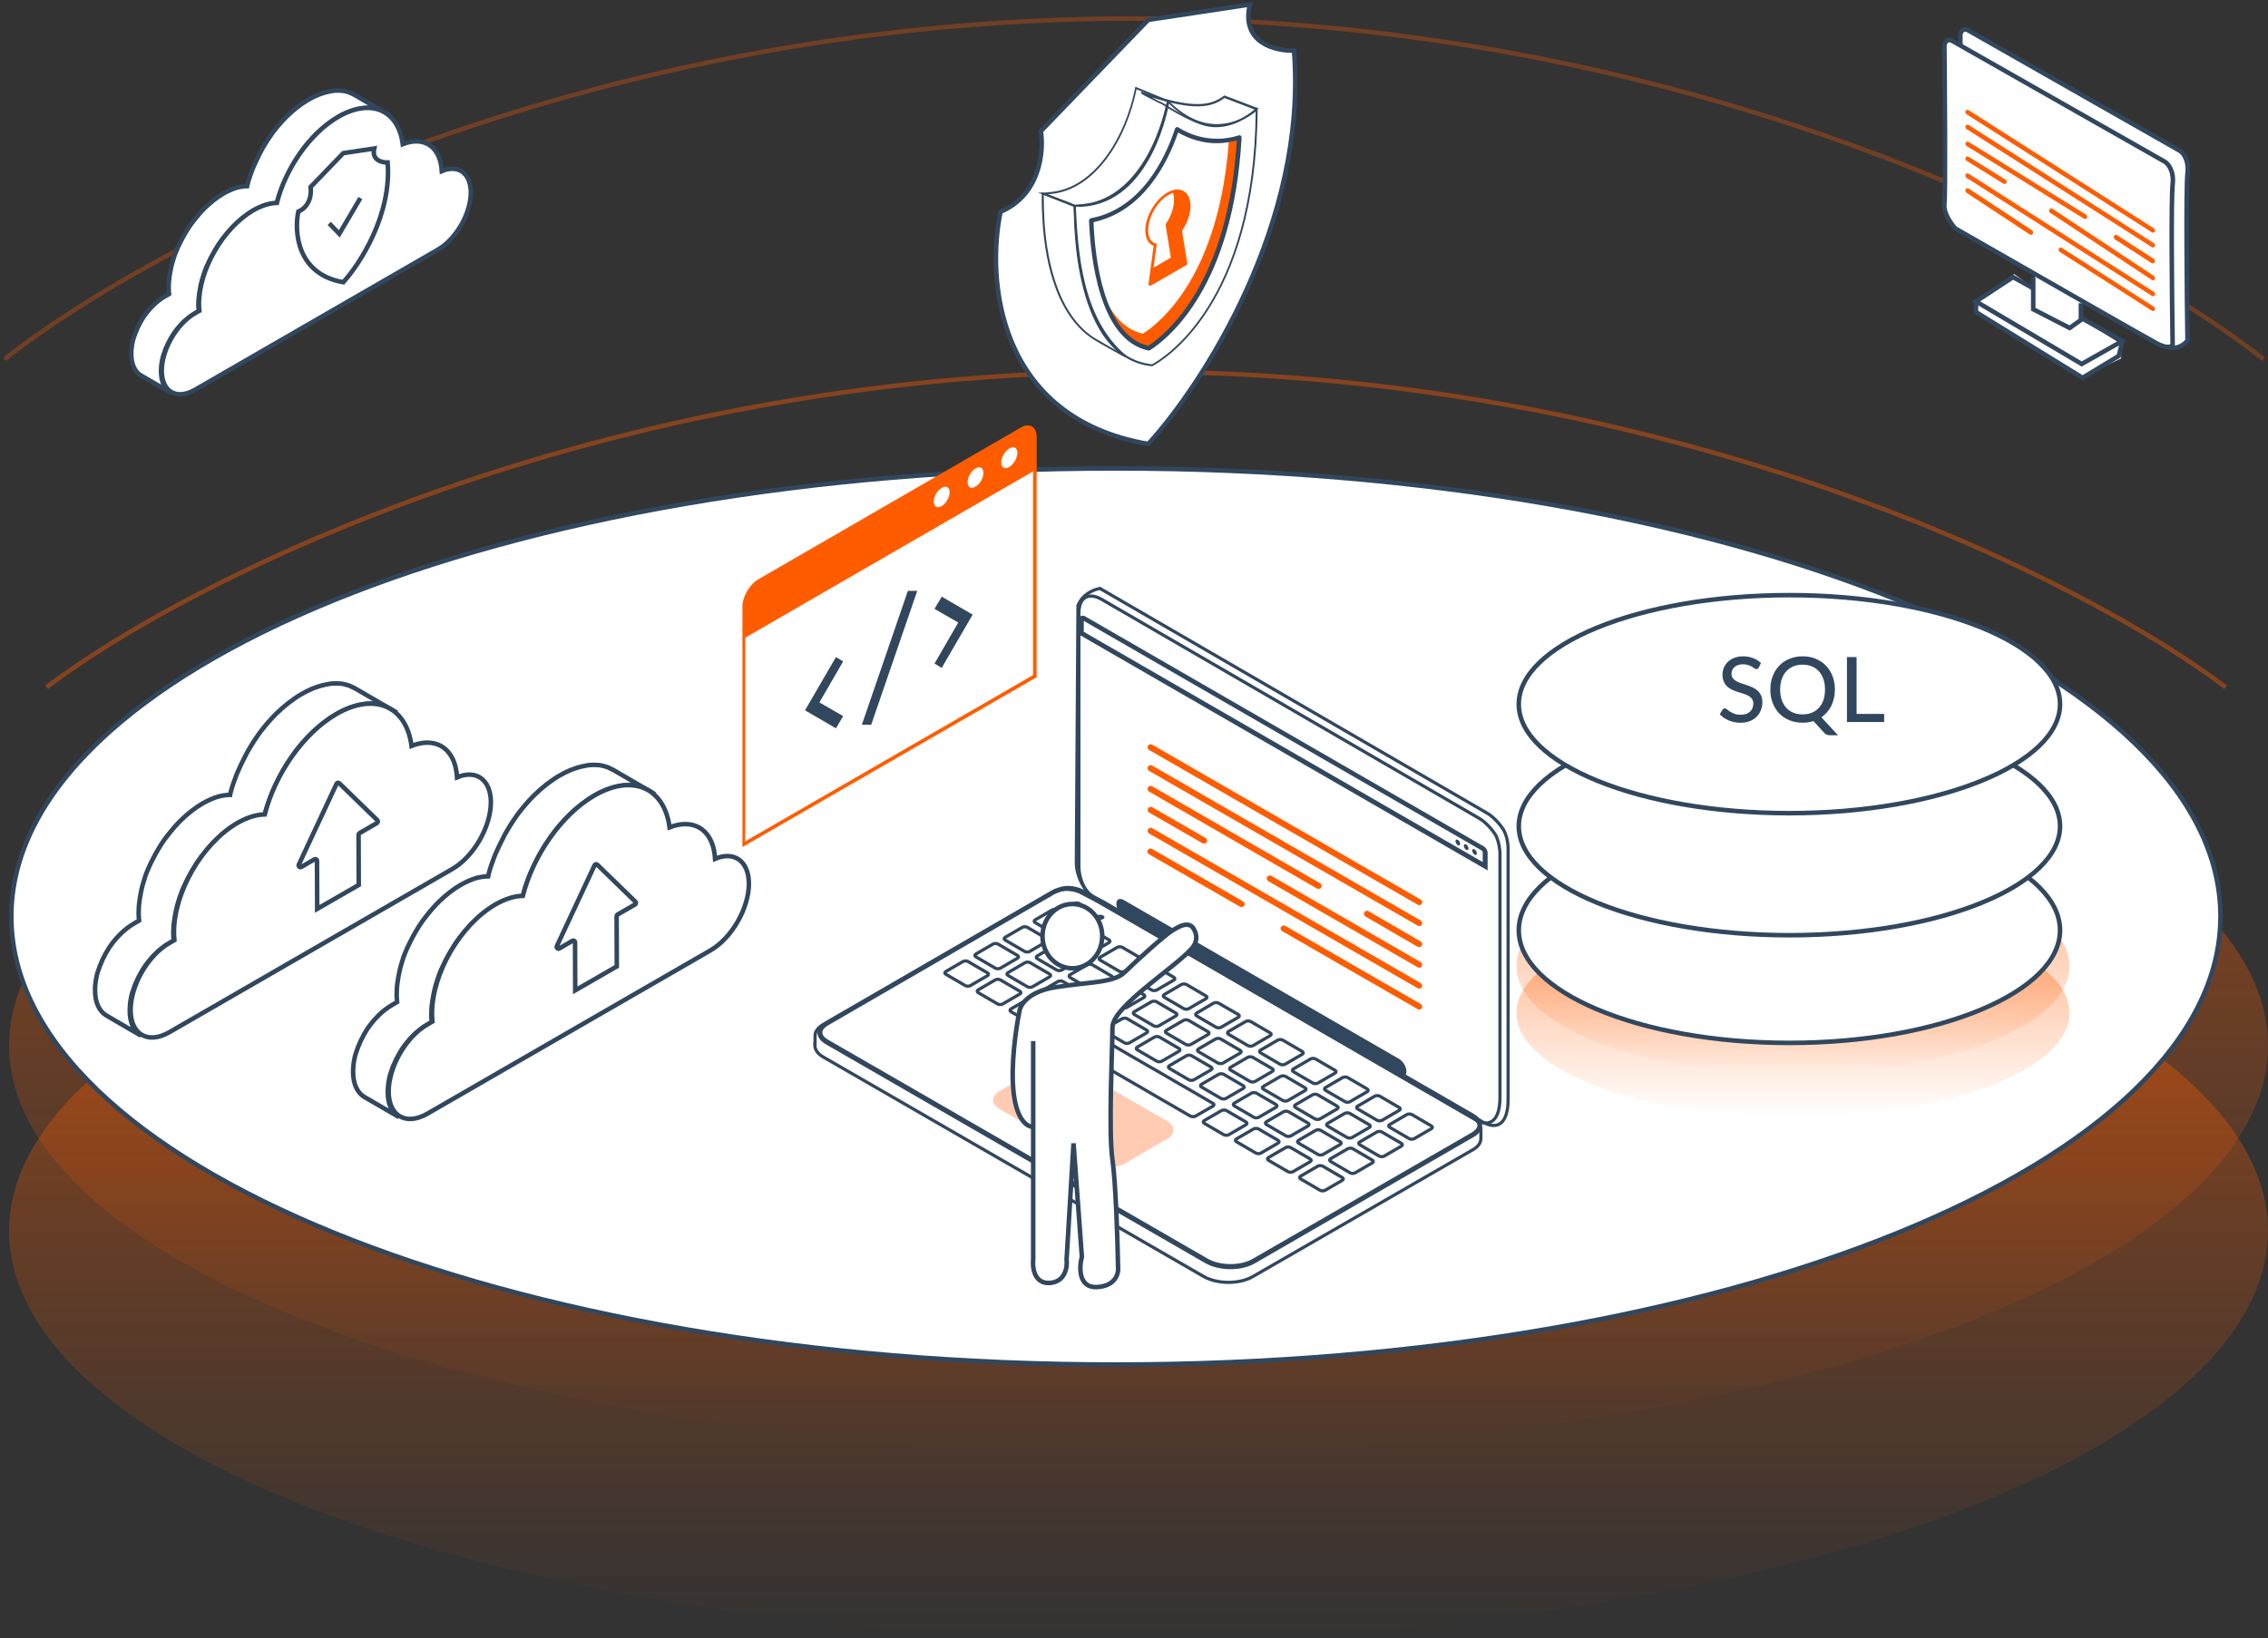 <svg width="501" height="362" viewBox="0 0 501 362" fill="none" xmlns="http://www.w3.org/2000/svg">
<rect x="0" y="0" width="501" height="362" fill="#333333" stroke="none"/>
<ellipse cx="251.5" cy="231" rx="249.5" ry="90" fill="url(#paint0_linear_408_21180)" fill-opacity="0.5"/>
<ellipse cx="251.5" cy="272" rx="249.5" ry="90" fill="url(#paint1_linear_408_21180)" fill-opacity="0.5"/>
<path d="M490.5 202.5C490.5 216.06 483.749 229.026 471.439 240.87C459.128 252.715 441.287 263.405 419.199 272.394C375.027 290.37 313.969 301.5 246.5 301.5C179.031 301.5 117.973 290.37 73.801 272.394C51.713 263.405 33.872 252.715 21.561 240.87C9.251 229.026 2.5 216.06 2.5 202.5C2.5 188.94 9.251 175.974 21.561 164.13C33.872 152.285 51.713 141.595 73.801 132.606C117.973 114.63 179.031 103.5 246.5 103.5C313.969 103.5 375.027 114.63 419.199 132.606C441.287 141.595 459.128 152.285 471.439 164.13C483.749 175.974 490.5 188.94 490.5 202.5Z" fill="white" stroke="#31475E"/>
<path d="M10.289 151.837C40.827 128.606 131.715 82.144 250.961 82.144C370.208 82.144 461.096 128.606 491.634 151.837" stroke="#FF5C00" stroke-opacity="0.4"/>
<path d="M1 79.358C32.658 54.269 126.879 4.09 250.5 4.09C374.121 4.09 468.342 54.269 500 79.358" stroke="#FF5C00" stroke-opacity="0.3"/>
<path d="M229.92 28.982L253.647 4.392L276.103 1C274.069 9.479 281.752 11.317 285.848 11.175C288.899 49.163 265.652 84.947 253.647 98.09C220.09 92.324 217.915 61.487 221.022 46.789C229.835 43.058 230.626 33.363 229.92 28.982Z" fill="white" stroke="#31475E"/>
<path d="M268.627 28.106C267.51 28.106 266.331 27.92 265.152 27.485C261.428 26.182 256.773 23.141 256.711 23.079C256.587 23.017 256.09 22.768 255.532 22.52C253.36 21.403 252.491 20.968 252.18 20.72C251.994 20.596 251.994 20.534 252.056 20.41L252.118 20.224L252.304 20.286C263.414 24.072 267.324 23.451 270.365 21.155L270.489 21.093L277.999 23.948L277.689 24.258C275.827 25.872 272.537 28.106 268.627 28.106ZM256.897 22.768C256.959 22.768 261.552 25.809 265.276 27.113C270.303 28.913 274.834 26.12 277.13 24.196L270.489 21.651C267.572 23.823 263.848 24.444 254.415 21.527C254.849 21.775 255.346 22.023 255.718 22.21C256.339 22.458 256.711 22.644 256.897 22.768Z" fill="#31475E"/>
<path d="M248.567 78.878C248.318 78.878 247.698 78.505 245.029 77.016C243.353 76.085 241.553 75.03 241.305 74.843C232.554 69.009 230.63 55.666 230.258 48.218C230.196 46.852 230.072 45.114 230.134 42.942V42.508L230.444 42.57L237.643 45.363V45.673C238.14 55.479 238.947 70.251 248.691 78.505L248.815 78.629L248.691 78.816C248.691 78.816 248.629 78.878 248.567 78.878ZM230.568 43.066C230.568 45.177 230.63 46.852 230.692 48.218C231.065 55.603 232.989 68.823 241.553 74.533C241.926 74.781 245.215 76.643 247.139 77.76C238.388 69.258 237.643 55.169 237.147 45.735V45.673L230.568 43.066Z" fill="#31475E"/>
<path d="M237.402 45.669L229.272 42.566H230.389C230.886 42.566 231.382 42.504 231.941 42.442C241.933 41.635 248.698 29.967 250.746 19.416L250.808 19.168L258.318 22.271V22.457C258.194 23.388 254.47 44.676 239.14 45.669C238.954 45.669 238.768 45.669 238.582 45.731C238.085 45.607 237.775 45.669 237.402 45.669ZM231.382 42.877L237.464 45.235C237.775 45.235 238.085 45.173 238.395 45.173C238.582 45.173 238.768 45.173 238.954 45.111C253.477 44.242 257.325 24.568 257.76 22.457L251.057 19.727C248.946 30.402 242.057 42.07 231.941 42.877C231.755 42.877 231.568 42.877 231.382 42.877Z" fill="#31475E"/>
<path d="M254.541 80.923H254.479C237.101 79.185 237.163 48.898 237.225 45.484V45.298H237.411C252.989 44.988 257.334 24.693 257.768 22.334L257.83 21.962L258.14 22.272C261.554 25.686 265.092 27.424 268.815 27.424H268.878C273.843 27.361 277.07 24.382 277.442 24.072L277.815 23.7V24.196C277.504 67.517 256.961 79.62 254.541 80.923ZM237.659 45.67C237.597 49.891 237.845 78.689 254.479 80.489C257.023 79.123 277.008 67.021 277.38 24.631C276.325 25.5 273.222 27.734 268.878 27.796H268.815C265.092 27.796 261.492 26.12 258.14 22.831C257.396 26.369 252.741 45.174 237.659 45.67Z" fill="#31475E"/>
<path d="M252.483 73.72C256.393 71.237 269.364 60.748 271.474 30.895C272.281 30.771 273.026 30.585 273.709 30.337C271.909 62.921 257.882 74.278 253.662 76.947C247.828 75.706 244.663 69.624 242.925 63.169C244.787 68.32 247.704 72.727 252.483 73.72Z" fill="#FF5C00"/>
<path d="M253.786 77.448C253.724 77.448 253.724 77.448 253.662 77.448C242.739 75.152 240.877 56.595 240.566 48.712C240.566 48.464 240.753 48.278 241.001 48.216C252.11 46.106 257.448 34.934 259.558 28.418C259.62 28.293 259.744 28.169 259.868 28.107C259.993 28.045 260.179 28.045 260.303 28.169C263.034 29.845 265.889 30.652 268.806 30.652H268.93C270.544 30.652 272.095 30.404 273.647 29.907C273.833 29.845 273.957 29.907 274.081 29.969C274.205 30.093 274.267 30.217 274.267 30.404C272.468 63.173 258.317 74.655 254.034 77.386C253.972 77.386 253.848 77.448 253.786 77.448ZM241.559 49.085C241.87 56.905 243.732 74.097 253.662 76.393C258.007 73.538 271.288 62.305 273.212 31.024C271.785 31.397 270.357 31.645 268.868 31.645H268.744C265.827 31.645 262.972 30.838 260.241 29.286C257.944 35.989 252.545 46.727 241.559 49.085Z" fill="#31475E"/>
<path d="M259.011 42.356C259.22 42.857 259.345 43.484 259.345 44.194C259.345 45.947 258.593 47.951 257.466 49.58L258.635 56.928L254.46 59.35L254 62.815L261.934 58.222L260.806 51.083C260.806 51.083 262.852 46.573 262.643 45.029C262.142 41.02 259.011 42.356 259.011 42.356Z" fill="#FF5C00"/>
<path d="M254.003 63.104C253.961 63.104 253.878 63.104 253.836 63.062C253.753 62.978 253.669 62.895 253.711 62.77L254.838 54.336C253.669 53.876 253.001 52.624 253.001 50.912C253.001 47.864 255.172 44.106 257.844 42.561C259.18 41.768 260.475 41.643 261.477 42.227C262.437 42.812 262.98 43.939 262.98 45.526C262.98 47.279 262.312 49.242 261.101 50.995L262.27 58.219C262.27 58.344 262.228 58.469 262.103 58.553L254.17 63.145C254.128 63.062 254.087 63.104 254.003 63.104ZM260.057 42.478C259.473 42.478 258.805 42.687 258.137 43.062C255.631 44.482 253.627 47.989 253.627 50.87C253.627 52.415 254.212 53.501 255.297 53.793C255.464 53.834 255.548 54.002 255.506 54.127L254.421 62.185L261.602 58.052L260.475 50.912C260.475 50.828 260.475 50.745 260.516 50.703C261.644 49.075 262.354 47.112 262.354 45.484C262.354 44.148 261.936 43.188 261.143 42.728C260.809 42.561 260.475 42.478 260.057 42.478Z" fill="#FF5C00"/>
<ellipse cx="396.073" cy="213.49" rx="61.073" ry="23.794" fill="url(#paint2_linear_408_21180)" fill-opacity="0.5"/>
<ellipse cx="396.073" cy="223.799" rx="61.073" ry="23.001" fill="url(#paint3_linear_408_21180)" fill-opacity="0.5"/>
<path d="M455.059 205.553C455.059 208.885 453.457 212.103 450.469 215.078C447.479 218.054 443.127 220.758 437.709 223.039C426.876 227.6 411.875 230.434 395.279 230.434C378.684 230.434 363.683 227.6 352.849 223.039C347.432 220.758 343.08 218.054 340.09 215.078C337.102 212.103 335.5 208.885 335.5 205.553C335.5 202.221 337.102 199.002 340.09 196.028C343.08 193.051 347.432 190.348 352.849 188.067C363.683 183.505 378.684 180.672 395.279 180.672C411.875 180.672 426.876 183.505 437.709 188.067C443.127 190.348 447.479 193.051 450.469 196.028C453.457 199.002 455.059 202.221 455.059 205.553Z" fill="white" stroke="#31475E"/>
<path d="M455.059 182.554C455.059 185.771 453.463 188.884 450.475 191.765C447.485 194.648 443.133 197.267 437.715 199.478C426.88 203.897 411.877 206.642 395.279 206.642C378.682 206.642 363.679 203.897 352.844 199.478C347.426 197.267 343.074 194.648 340.084 191.765C337.096 188.884 335.5 185.771 335.5 182.554C335.5 179.338 337.096 176.225 340.084 173.344C343.074 170.461 347.426 167.842 352.844 165.631C363.679 161.212 378.682 158.467 395.279 158.467C411.877 158.467 426.88 161.212 437.715 165.631C443.133 167.842 447.485 170.461 450.475 173.344C453.463 176.225 455.059 179.338 455.059 182.554Z" fill="white" stroke="#31475E"/>
<path d="M455.059 155.588C455.059 158.804 453.463 161.917 450.475 164.798C447.485 167.681 443.133 170.301 437.715 172.511C426.88 176.93 411.877 179.675 395.279 179.675C378.682 179.675 363.679 176.93 352.844 172.511C347.426 170.301 343.074 167.681 340.084 164.798C337.096 161.917 335.5 158.804 335.5 155.588C335.5 152.371 337.096 149.258 340.084 146.377C343.074 143.494 347.426 140.875 352.844 138.665C363.679 134.245 378.682 131.5 395.279 131.5C411.877 131.5 426.88 134.245 437.715 138.665C443.133 140.875 447.485 143.494 450.475 146.377C453.463 149.258 455.059 152.371 455.059 155.588Z" fill="white" stroke="#31475E"/>
<path d="M388.487 147.517C388.42 147.63 388.35 147.714 388.277 147.767C388.203 147.82 388.11 147.847 387.997 147.847C387.877 147.847 387.74 147.794 387.587 147.687C387.433 147.574 387.24 147.45 387.007 147.317C386.78 147.177 386.507 147.054 386.187 146.947C385.867 146.834 385.483 146.777 385.037 146.777C384.617 146.777 384.247 146.834 383.927 146.947C383.613 147.054 383.35 147.204 383.137 147.397C382.923 147.584 382.76 147.807 382.647 148.067C382.54 148.32 382.487 148.597 382.487 148.897C382.487 149.284 382.583 149.604 382.777 149.857C382.977 150.11 383.237 150.327 383.557 150.507C383.877 150.687 384.24 150.844 384.647 150.977C385.053 151.11 385.47 151.25 385.897 151.397C386.323 151.537 386.74 151.7 387.147 151.887C387.553 152.074 387.917 152.31 388.237 152.597C388.557 152.877 388.813 153.224 389.007 153.637C389.207 154.044 389.307 154.544 389.307 155.137C389.307 155.77 389.197 156.364 388.977 156.917C388.763 157.47 388.45 157.954 388.037 158.367C387.623 158.78 387.113 159.107 386.507 159.347C385.907 159.58 385.223 159.697 384.457 159.697C383.997 159.697 383.55 159.65 383.117 159.557C382.683 159.47 382.273 159.347 381.887 159.187C381.5 159.02 381.137 158.824 380.797 158.597C380.463 158.364 380.163 158.104 379.897 157.817L380.507 156.797C380.567 156.717 380.637 156.65 380.717 156.597C380.803 156.544 380.9 156.517 381.007 156.517C381.147 156.517 381.307 156.59 381.487 156.737C381.673 156.884 381.9 157.047 382.167 157.227C382.44 157.4 382.763 157.56 383.137 157.707C383.517 157.854 383.977 157.927 384.517 157.927C384.957 157.927 385.35 157.87 385.697 157.757C386.043 157.637 386.333 157.47 386.567 157.257C386.807 157.037 386.99 156.774 387.117 156.467C387.243 156.16 387.307 155.82 387.307 155.447C387.307 155.027 387.21 154.684 387.017 154.417C386.823 154.15 386.567 153.927 386.247 153.747C385.927 153.567 385.563 153.414 385.157 153.287C384.75 153.16 384.333 153.03 383.907 152.897C383.48 152.757 383.063 152.597 382.657 152.417C382.25 152.237 381.887 152.004 381.567 151.717C381.247 151.424 380.99 151.06 380.797 150.627C380.603 150.187 380.507 149.647 380.507 149.007C380.507 148.494 380.607 147.997 380.807 147.517C381.007 147.037 381.297 146.614 381.677 146.247C382.063 145.874 382.537 145.577 383.097 145.357C383.657 145.13 384.297 145.017 385.017 145.017C385.823 145.017 386.563 145.147 387.237 145.407C387.917 145.66 388.507 146.027 389.007 146.507L388.487 147.517ZM393.236 152.357C393.236 153.217 393.352 153.987 393.586 154.667C393.819 155.34 394.152 155.914 394.586 156.387C395.019 156.86 395.539 157.224 396.146 157.477C396.759 157.724 397.442 157.847 398.196 157.847C398.949 157.847 399.629 157.724 400.236 157.477C400.849 157.224 401.369 156.86 401.796 156.387C402.229 155.914 402.562 155.34 402.796 154.667C403.029 153.987 403.146 153.217 403.146 152.357C403.146 151.504 403.029 150.737 402.796 150.057C402.562 149.377 402.229 148.8 401.796 148.327C401.369 147.854 400.849 147.49 400.236 147.237C399.629 146.984 398.949 146.857 398.196 146.857C397.442 146.857 396.759 146.984 396.146 147.237C395.539 147.49 395.019 147.854 394.586 148.327C394.152 148.8 393.819 149.377 393.586 150.057C393.352 150.737 393.236 151.504 393.236 152.357ZM406.016 162.457H404.256C403.996 162.457 403.766 162.42 403.566 162.347C403.366 162.28 403.179 162.154 403.006 161.967L400.586 159.327C399.852 159.567 399.056 159.687 398.196 159.687C397.136 159.687 396.166 159.507 395.286 159.147C394.412 158.787 393.662 158.284 393.036 157.637C392.416 156.984 391.932 156.21 391.586 155.317C391.239 154.417 391.066 153.43 391.066 152.357C391.066 151.29 391.239 150.307 391.586 149.407C391.932 148.507 392.416 147.734 393.036 147.087C393.662 146.434 394.412 145.927 395.286 145.567C396.166 145.2 397.136 145.017 398.196 145.017C399.262 145.017 400.232 145.2 401.106 145.567C401.979 145.927 402.729 146.434 403.356 147.087C403.982 147.734 404.466 148.507 404.806 149.407C405.152 150.307 405.326 151.29 405.326 152.357C405.326 153.024 405.256 153.66 405.116 154.267C404.982 154.867 404.789 155.427 404.536 155.947C404.282 156.467 403.969 156.94 403.596 157.367C403.229 157.794 402.812 158.167 402.346 158.487L406.016 162.457ZM416.21 157.747V159.537H407.99V145.177H410.12V157.747H416.21Z" fill="#31475E"/>
<path d="M78.555 152.17C78.507 152.17 78.507 152.123 78.459 152.123C78.172 151.979 77.884 151.835 77.597 151.692C77.31 151.548 77.022 151.452 76.735 151.356C76.448 151.261 76.113 151.213 75.778 151.117C75.442 151.069 75.107 151.021 74.772 151.021C74.389 151.021 74.054 150.973 73.671 151.021C73.24 151.021 72.857 151.069 72.426 151.165C71.947 151.261 71.468 151.356 70.941 151.5C70.319 151.692 69.649 151.883 68.978 152.17C68.212 152.506 67.398 152.889 66.584 153.368C64.621 154.517 62.754 156.001 60.982 157.725C60.359 158.347 59.737 159.018 59.162 159.688C58.684 160.215 58.252 160.789 57.822 161.316C57.438 161.795 57.056 162.322 56.72 162.848C56.385 163.327 56.05 163.806 55.763 164.285C55.475 164.764 55.188 165.242 54.901 165.721C54.614 166.2 54.374 166.679 54.135 167.158C53.895 167.637 53.656 168.115 53.416 168.594C53.177 169.073 52.986 169.552 52.746 170.031C52.507 170.509 52.315 171.036 52.124 171.515C51.932 172.042 51.74 172.568 51.549 173.095C51.358 173.67 51.166 174.244 51.022 174.819C50.927 175.106 50.879 175.346 50.831 175.633C50.783 175.633 50.735 175.633 50.639 175.633C50.304 175.633 49.969 175.681 49.586 175.729C49.203 175.777 48.772 175.872 48.341 175.968C47.814 176.112 47.288 176.303 46.713 176.543C46.042 176.83 45.372 177.165 44.702 177.548C43.074 178.506 41.494 179.751 40.009 181.187C39.483 181.714 38.956 182.241 38.477 182.815C38.094 183.246 37.711 183.725 37.328 184.204C36.993 184.635 36.705 185.018 36.37 185.449C36.083 185.832 35.843 186.263 35.556 186.646C35.317 187.029 35.077 187.412 34.838 187.843C34.599 188.226 34.407 188.609 34.168 189.04C33.976 189.423 33.737 189.854 33.545 190.237C33.354 190.62 33.162 191.051 32.971 191.434C32.779 191.865 32.635 192.248 32.444 192.679C32.252 193.11 32.109 193.541 31.965 194.02C31.821 194.499 31.678 194.977 31.534 195.456C31.39 195.983 31.247 196.51 31.151 197.084C31.007 197.755 30.912 198.377 30.816 199.047C30.672 199.957 30.624 200.915 30.624 201.777C30.624 202.351 30.672 202.878 30.72 203.405L29.571 204.075C28.565 204.65 27.608 205.416 26.698 206.278C26.363 206.613 26.076 206.948 25.74 207.283C25.501 207.57 25.262 207.858 25.022 208.145C24.831 208.384 24.639 208.672 24.448 208.911C24.256 209.151 24.112 209.39 23.969 209.629C23.825 209.869 23.681 210.108 23.538 210.348C23.394 210.587 23.25 210.826 23.155 211.066C23.011 211.305 22.915 211.545 22.772 211.784C22.676 212.024 22.532 212.263 22.436 212.55C22.341 212.79 22.245 213.077 22.101 213.316C22.006 213.604 21.91 213.843 21.814 214.13C21.718 214.418 21.622 214.705 21.527 214.992C21.431 215.327 21.335 215.663 21.287 215.998C21.192 216.381 21.144 216.812 21.096 217.195C21 217.769 21 218.344 21 218.871C21 221.552 21.958 223.467 23.49 224.377L31.151 228.83C29.619 227.921 28.661 226.053 28.661 223.324C28.661 222.797 28.709 222.223 28.757 221.648C28.805 221.265 28.853 220.882 28.948 220.451C28.996 220.116 29.092 219.781 29.188 219.445C29.284 219.158 29.379 218.871 29.475 218.583C29.571 218.296 29.667 218.057 29.762 217.769C29.858 217.53 29.954 217.243 30.098 217.003C30.193 216.764 30.337 216.525 30.433 216.237C30.529 215.998 30.672 215.758 30.816 215.519C30.96 215.28 31.055 215.04 31.199 214.801C31.343 214.561 31.486 214.322 31.63 214.083C31.774 213.843 31.965 213.604 32.109 213.364C32.3 213.125 32.492 212.838 32.683 212.598C32.923 212.311 33.162 212.024 33.401 211.736C33.689 211.401 34.024 211.066 34.359 210.731C35.269 209.869 36.227 209.103 37.232 208.528L38.381 207.858C38.334 207.331 38.286 206.804 38.286 206.23C38.286 205.32 38.334 204.41 38.477 203.5C38.573 202.878 38.669 202.208 38.812 201.537C38.908 201.011 39.052 200.484 39.195 199.909C39.339 199.43 39.483 198.952 39.626 198.473C39.77 198.042 39.914 197.611 40.105 197.132C40.249 196.701 40.44 196.27 40.632 195.887C40.823 195.456 41.015 195.073 41.206 194.69C41.398 194.307 41.59 193.876 41.829 193.493C42.02 193.11 42.26 192.679 42.499 192.296C42.739 191.913 42.978 191.482 43.218 191.099C43.457 190.668 43.744 190.285 44.032 189.902C44.319 189.471 44.654 189.04 44.989 188.657C45.372 188.178 45.755 187.699 46.138 187.268C46.617 186.694 47.144 186.167 47.67 185.64C49.155 184.204 50.735 182.959 52.363 182.001C53.033 181.618 53.704 181.283 54.374 180.996C54.949 180.756 55.475 180.565 56.002 180.421C56.433 180.325 56.816 180.23 57.247 180.182C57.582 180.134 57.965 180.086 58.3 180.086C58.348 180.086 58.396 180.086 58.492 180.086C58.54 179.799 58.636 179.559 58.684 179.272C58.827 178.697 59.019 178.123 59.21 177.548C59.402 177.021 59.593 176.495 59.785 175.968C59.976 175.489 60.168 174.963 60.407 174.484C60.599 174.005 60.838 173.526 61.078 173.047C61.317 172.568 61.556 172.09 61.796 171.611C62.035 171.132 62.323 170.653 62.562 170.174C62.849 169.695 63.137 169.217 63.424 168.738C63.759 168.259 64.046 167.78 64.382 167.301C64.765 166.775 65.1 166.296 65.483 165.769C65.914 165.195 66.345 164.668 66.823 164.141C67.398 163.471 68.021 162.8 68.643 162.178C70.415 160.454 72.282 158.97 74.245 157.821C75.059 157.342 75.825 156.959 76.639 156.624C77.31 156.336 77.932 156.145 78.603 155.953C79.129 155.81 79.608 155.714 80.087 155.618C80.518 155.57 80.949 155.522 81.332 155.474C81.715 155.474 82.098 155.474 82.433 155.474C82.768 155.474 83.103 155.522 83.439 155.57C83.774 155.618 84.061 155.714 84.396 155.81C84.684 155.905 84.971 156.001 85.258 156.145C85.546 156.288 85.833 156.384 86.12 156.576C86.168 156.576 86.168 156.624 86.216 156.624L78.555 152.17Z" fill="white" stroke="#31475E" stroke-miterlimit="10"/>
<path d="M74.294 157.771C82.77 152.887 89.76 156.047 90.91 164.81C94.932 163.23 98.523 164.235 100.151 168.018C100.63 169.119 100.869 170.412 100.965 171.753C105.179 169.981 108.387 172.232 108.435 177.211C108.435 182.67 104.652 189.278 99.912 192.007L37.425 228.063C32.685 230.792 28.854 228.589 28.854 223.179C28.854 217.768 32.637 211.112 37.377 208.383L38.526 207.713C38.478 207.186 38.431 206.659 38.431 206.085C38.383 197.178 44.655 186.357 52.412 181.856C54.567 180.611 56.626 179.989 58.493 179.941C60.744 171.082 66.969 162.033 74.294 157.771Z" fill="white" stroke="#31475E" stroke-miterlimit="10"/>
<path d="M74.956 173.071L83.344 181.221C83.543 181.42 83.503 181.698 83.265 181.857L79.408 184.083C79.289 184.163 79.21 184.282 79.21 184.441L79.249 195.533L70.066 200.821L70.026 190.206C70.026 189.888 69.708 189.729 69.429 189.888L66.567 191.558C66.249 191.756 65.851 191.399 66.01 191.041L74.32 173.23C74.439 172.912 74.757 172.872 74.956 173.071Z" stroke="#31475E" stroke-miterlimit="10"/>
<path d="M135.555 170.17C135.507 170.17 135.507 170.123 135.459 170.123C135.172 169.979 134.884 169.835 134.597 169.692C134.31 169.548 134.022 169.452 133.735 169.356C133.448 169.261 133.113 169.213 132.778 169.117C132.442 169.069 132.107 169.021 131.772 169.021C131.389 169.021 131.054 168.973 130.671 169.021C130.24 169.021 129.857 169.069 129.426 169.165C128.947 169.261 128.468 169.356 127.941 169.5C127.319 169.692 126.649 169.883 125.978 170.17C125.212 170.506 124.398 170.889 123.584 171.368C121.621 172.517 119.754 174.001 117.982 175.725C117.359 176.347 116.737 177.018 116.162 177.688C115.684 178.215 115.253 178.789 114.822 179.316C114.439 179.795 114.055 180.322 113.72 180.848C113.385 181.327 113.05 181.806 112.763 182.285C112.475 182.764 112.188 183.242 111.901 183.721C111.613 184.2 111.374 184.679 111.135 185.158C110.895 185.637 110.656 186.115 110.416 186.594C110.177 187.073 109.985 187.552 109.746 188.031C109.507 188.509 109.315 189.036 109.124 189.515C108.932 190.042 108.741 190.568 108.549 191.095C108.357 191.67 108.166 192.244 108.022 192.819C107.927 193.106 107.879 193.346 107.831 193.633C107.783 193.633 107.735 193.633 107.639 193.633C107.304 193.633 106.969 193.681 106.586 193.729C106.203 193.777 105.772 193.872 105.341 193.968C104.814 194.112 104.287 194.303 103.713 194.543C103.043 194.83 102.372 195.165 101.702 195.548C100.074 196.506 98.494 197.751 97.009 199.187C96.483 199.714 95.956 200.241 95.477 200.815C95.094 201.246 94.711 201.725 94.328 202.204C93.993 202.635 93.705 203.018 93.37 203.449C93.083 203.832 92.844 204.263 92.556 204.646C92.317 205.029 92.077 205.412 91.838 205.843C91.599 206.226 91.407 206.609 91.168 207.04C90.976 207.423 90.737 207.854 90.545 208.237C90.354 208.62 90.162 209.051 89.971 209.434C89.779 209.865 89.635 210.248 89.444 210.679C89.252 211.11 89.109 211.541 88.965 212.02C88.821 212.499 88.678 212.977 88.534 213.456C88.391 213.983 88.247 214.51 88.151 215.084C88.007 215.755 87.912 216.377 87.816 217.047C87.672 217.957 87.624 218.915 87.624 219.777C87.624 220.351 87.672 220.878 87.72 221.405L86.571 222.075C85.565 222.65 84.608 223.416 83.698 224.278C83.363 224.613 83.076 224.948 82.74 225.283C82.501 225.57 82.261 225.858 82.022 226.145C81.831 226.384 81.639 226.672 81.448 226.911C81.256 227.151 81.112 227.39 80.969 227.629C80.825 227.869 80.681 228.108 80.538 228.348C80.394 228.587 80.251 228.826 80.155 229.066C80.011 229.305 79.915 229.545 79.772 229.784C79.676 230.024 79.532 230.263 79.436 230.55C79.341 230.79 79.245 231.077 79.101 231.316C79.005 231.604 78.91 231.843 78.814 232.13C78.718 232.418 78.623 232.705 78.527 232.992C78.431 233.327 78.335 233.663 78.287 233.998C78.192 234.381 78.144 234.812 78.096 235.195C78 235.769 78 236.344 78 236.871C78 239.552 78.958 241.467 80.49 242.377L88.151 246.83C86.619 245.921 85.661 244.053 85.661 241.324C85.661 240.797 85.709 240.223 85.757 239.648C85.805 239.265 85.853 238.882 85.948 238.451C85.996 238.116 86.092 237.781 86.188 237.445C86.284 237.158 86.379 236.871 86.475 236.583C86.571 236.296 86.667 236.057 86.763 235.769C86.858 235.53 86.954 235.243 87.098 235.003C87.193 234.764 87.337 234.525 87.433 234.237C87.529 233.998 87.672 233.758 87.816 233.519C87.96 233.28 88.055 233.04 88.199 232.801C88.343 232.561 88.486 232.322 88.63 232.083C88.774 231.843 88.965 231.604 89.109 231.364C89.3 231.125 89.492 230.838 89.683 230.598C89.923 230.311 90.162 230.024 90.401 229.736C90.689 229.401 91.024 229.066 91.359 228.731C92.269 227.869 93.227 227.103 94.232 226.528L95.381 225.858C95.334 225.331 95.286 224.804 95.286 224.23C95.286 223.32 95.334 222.41 95.477 221.5C95.573 220.878 95.669 220.208 95.812 219.537C95.908 219.011 96.052 218.484 96.195 217.909C96.339 217.43 96.483 216.952 96.626 216.473C96.77 216.042 96.914 215.611 97.105 215.132C97.249 214.701 97.44 214.27 97.632 213.887C97.823 213.456 98.015 213.073 98.206 212.69C98.398 212.307 98.59 211.876 98.829 211.493C99.02 211.11 99.26 210.679 99.499 210.296C99.739 209.913 99.978 209.482 100.217 209.099C100.457 208.668 100.744 208.285 101.031 207.902C101.319 207.471 101.654 207.04 101.989 206.657C102.372 206.178 102.755 205.699 103.138 205.268C103.617 204.694 104.144 204.167 104.671 203.64C106.155 202.204 107.735 200.959 109.363 200.001C110.033 199.618 110.704 199.283 111.374 198.996C111.949 198.756 112.475 198.565 113.002 198.421C113.433 198.325 113.816 198.23 114.247 198.182C114.582 198.134 114.965 198.086 115.3 198.086C115.348 198.086 115.396 198.086 115.492 198.086C115.54 197.799 115.636 197.559 115.684 197.272C115.827 196.697 116.019 196.123 116.21 195.548C116.402 195.021 116.593 194.495 116.785 193.968C116.976 193.489 117.168 192.963 117.407 192.484C117.599 192.005 117.838 191.526 118.078 191.047C118.317 190.568 118.556 190.09 118.796 189.611C119.035 189.132 119.323 188.653 119.562 188.174C119.849 187.695 120.137 187.217 120.424 186.738C120.759 186.259 121.046 185.78 121.382 185.301C121.765 184.775 122.1 184.296 122.483 183.769C122.914 183.195 123.345 182.668 123.824 182.141C124.398 181.471 125.021 180.8 125.643 180.178C127.415 178.454 129.282 176.97 131.245 175.821C132.059 175.342 132.825 174.959 133.639 174.624C134.31 174.336 134.932 174.145 135.603 173.953C136.129 173.81 136.608 173.714 137.087 173.618C137.518 173.57 137.949 173.522 138.332 173.474C138.715 173.474 139.098 173.474 139.433 173.474C139.768 173.474 140.104 173.522 140.439 173.57C140.774 173.618 141.061 173.714 141.396 173.81C141.684 173.905 141.971 174.001 142.258 174.145C142.546 174.288 142.833 174.384 143.12 174.576C143.168 174.576 143.168 174.624 143.216 174.624L135.555 170.17Z" fill="white" stroke="#31475E" stroke-miterlimit="10"/>
<path d="M131.294 175.771C139.77 170.887 146.76 174.047 147.91 182.81C151.932 181.23 155.523 182.235 157.151 186.018C157.63 187.119 157.869 188.412 157.965 189.753C162.179 187.981 165.387 190.232 165.435 195.211C165.435 200.67 161.652 207.278 156.912 210.007L94.425 246.063C89.685 248.792 85.854 246.589 85.854 241.179C85.854 235.768 89.637 229.112 94.377 226.383L95.526 225.713C95.478 225.186 95.43 224.659 95.43 224.085C95.383 215.178 101.655 204.357 109.412 199.856C111.567 198.611 113.626 197.989 115.493 197.941C117.744 189.082 123.968 180.033 131.294 175.771Z" fill="white" stroke="#31475E" stroke-miterlimit="10"/>
<path d="M131.956 191.071L140.344 199.221C140.543 199.42 140.503 199.698 140.265 199.857L136.408 202.083C136.289 202.163 136.21 202.282 136.21 202.441L136.249 213.533L127.066 218.821L127.026 208.206C127.026 207.888 126.708 207.729 126.429 207.888L123.567 209.558C123.249 209.756 122.851 209.399 123.01 209.041L131.32 191.23C131.439 190.912 131.757 190.872 131.956 191.071Z" stroke="#31475E" stroke-miterlimit="10"/>
<path d="M212.626 207.904L319.278 249.186L333.498 223.799L332.936 189.565V185.272L326.642 180.246L315.969 172.636L242.541 130L238.751 132.842L238.277 139.001V152.265V177.373V192.059L212.626 207.904Z" fill="white"/>
<path d="M242.951 130L328.462 179.642C329.901 180.464 331.237 182.006 332.11 183.29C332.573 184.113 333.035 185.397 333.138 187.247V242.901C333.138 248.349 330.723 249.736 327.588 247.938L241.769 198.296C239.302 196.857 237.76 193.363 237.76 190.536L238.12 133.854C238.223 133.494 238.428 133.186 238.634 132.826C239.867 130.822 242.077 130.206 242.951 130Z" stroke="#31475E" stroke-width="0.7" stroke-miterlimit="10"/>
<path d="M180.051 230.978V228.922C180 227.997 180.617 227.072 181.799 226.404L231.44 197.678C231.749 197.472 232.057 197.318 232.314 197.164C232.828 196.958 233.342 196.753 233.753 196.65C235.706 196.187 237.401 196.65 238.429 197.061L243.363 199.63L325.276 246.908C326.458 247.576 327.075 248.501 327.126 249.426V251.533C327.126 252.458 326.561 253.383 325.328 254.051L276.765 282.058C273.733 283.806 268.851 283.754 265.819 282.007L181.85 233.547C180.668 232.879 180.051 231.954 180 231.08V230.978C180.051 231.029 180.051 231.029 180.051 230.978Z" stroke="#31475E" stroke-width="0.7" stroke-miterlimit="10"/>
<path d="M243.413 132.467L326.766 180.824C328.154 181.646 329.438 183.085 330.312 184.369C330.775 185.192 331.186 186.425 331.34 188.224V242.49C331.34 247.783 328.976 249.171 325.944 247.424L242.231 199.015C239.816 197.628 238.326 194.236 238.326 191.461V135.499C238.326 132.056 240.381 130.719 243.413 132.467Z" stroke="#31475E" stroke-width="0.7" stroke-miterlimit="10"/>
<path d="M328.614 192.323V188.417C328.614 187.904 328.254 187.287 327.792 187.03L239.66 136.155C239.043 135.795 238.323 136.206 238.323 136.926V140.215L238.632 140.369L328.614 192.323ZM239.403 137.183L327.278 187.904C327.432 188.006 327.535 188.212 327.535 188.366V190.473L239.403 139.598V137.183Z" fill="#31475E"/>
<path d="M326.24 188.537C326.24 188.228 325.983 187.817 325.726 187.663C325.418 187.509 325.212 187.612 325.212 187.971C325.212 188.28 325.469 188.691 325.726 188.845C325.983 188.999 326.24 188.896 326.24 188.537Z" fill="#31475E"/>
<path d="M324.396 187.458C324.396 187.149 324.139 186.738 323.882 186.584C323.573 186.43 323.368 186.533 323.368 186.892C323.368 187.201 323.573 187.612 323.882 187.766C324.139 187.92 324.396 187.817 324.396 187.458Z" fill="#31475E"/>
<path d="M322.542 186.43C322.542 186.122 322.337 185.711 322.029 185.557C321.72 185.403 321.515 185.505 321.515 185.865C321.515 186.173 321.772 186.584 322.029 186.739C322.337 186.893 322.542 186.739 322.542 186.43Z" fill="#31475E"/>
<path d="M235.87 196.821C235.407 196.821 234.945 196.873 234.534 196.976C234.071 197.13 233.609 197.284 233.249 197.438C232.992 197.541 232.735 197.695 232.478 197.849L231.913 198.209H231.861L182.888 226.576C182.117 227.038 181.655 227.603 181.655 228.117C181.655 228.682 182.117 229.299 182.991 229.762L266.806 278.119C268.142 278.889 269.941 279.301 271.842 279.301C273.692 279.301 275.439 278.889 276.673 278.17L325.132 250.214C325.903 249.752 326.366 249.187 326.366 248.621C326.366 248.056 325.903 247.439 325.03 246.977L243.321 199.802L238.491 197.284C237.874 197.13 236.949 196.821 235.87 196.821ZM235.87 195.742C237.103 195.742 238.182 196.051 238.902 196.359L243.835 198.928L325.543 246.103C327.959 247.491 328.01 249.803 325.595 251.191L277.187 279.146C275.696 280.02 273.743 280.431 271.791 280.431C269.787 280.431 267.782 279.969 266.241 279.095L182.425 230.738C180.01 229.351 179.907 227.089 182.323 225.702L231.861 197.027C232.17 196.821 232.478 196.667 232.735 196.513C233.249 196.307 233.711 196.102 234.174 195.999C234.791 195.794 235.356 195.742 235.87 195.742Z" fill="#31475E"/>
<path d="M243.671 203.087C244.082 202.881 244.082 202.47 243.671 202.265C243.26 202.059 242.643 202.059 242.232 202.265C241.821 202.47 241.821 202.881 242.232 203.087C242.643 203.292 243.26 203.292 243.671 203.087Z" fill="#31475E"/>
<path d="M241.101 201.595C241.512 201.389 241.512 200.978 241.101 200.772C240.69 200.567 240.074 200.567 239.662 200.772C239.251 200.978 239.251 201.389 239.662 201.595C240.074 201.851 240.742 201.851 241.101 201.595Z" fill="#31475E"/>
<path d="M238.573 200.154C238.984 199.949 238.984 199.537 238.573 199.332C238.162 199.126 237.545 199.126 237.134 199.332C236.723 199.537 236.723 199.949 237.134 200.154C237.494 200.36 238.162 200.36 238.573 200.154Z" fill="#31475E"/>
<path d="M306.991 248.465C306.682 248.619 306.682 248.927 306.991 249.081L311.307 251.599C311.616 251.753 312.078 251.753 312.386 251.599L316.189 249.39C316.497 249.235 316.497 248.927 316.189 248.773L311.872 246.255C311.564 246.101 311.102 246.101 310.793 246.255L306.991 248.465ZM303.702 242.195C304.01 242.041 304.472 242.041 304.781 242.195L309.097 244.713C309.406 244.867 309.406 245.176 309.097 245.33L305.295 247.54C304.986 247.694 304.524 247.694 304.216 247.54L299.899 245.022C299.591 244.867 299.591 244.559 299.899 244.405L303.702 242.195ZM296.61 238.084C296.918 237.93 297.381 237.93 297.689 238.084L302.006 240.602C302.314 240.756 302.314 241.065 302.006 241.219L298.203 243.428C297.895 243.583 297.432 243.583 297.124 243.428L292.807 240.91C292.499 240.756 292.499 240.448 292.807 240.294L296.61 238.084ZM289.518 233.973C289.827 233.819 290.289 233.819 290.597 233.973L294.914 236.491C295.222 236.645 295.222 236.953 294.914 237.108L291.111 239.317C290.803 239.472 290.341 239.472 290.032 239.317L285.716 236.799C285.407 236.645 285.407 236.337 285.716 236.183L289.518 233.973ZM282.272 229.81C282.581 229.656 283.043 229.656 283.352 229.81L287.668 232.328C287.977 232.483 287.977 232.791 287.668 232.945L283.866 235.155C283.557 235.309 283.095 235.309 282.786 235.155L278.47 232.637C278.161 232.483 278.161 232.174 278.47 232.02L282.272 229.81ZM275.181 225.699C275.489 225.545 275.952 225.545 276.26 225.699L280.577 228.217C280.885 228.372 280.885 228.68 280.577 228.834L276.774 231.044C276.466 231.198 276.003 231.198 275.695 231.044L271.378 228.526C271.07 228.372 271.07 228.063 271.378 227.909L275.181 225.699ZM268.089 221.64C268.397 221.485 268.86 221.485 269.168 221.64L273.536 224.158C273.845 224.312 273.845 224.62 273.536 224.774L269.734 226.984C269.425 227.138 268.963 227.138 268.654 226.984L264.338 224.466C264.029 224.312 264.029 224.003 264.338 223.849L268.089 221.64ZM260.997 217.528C261.306 217.374 261.768 217.374 262.077 217.528L266.393 220.047C266.702 220.201 266.702 220.509 266.393 220.663L262.591 222.873C262.282 223.027 261.82 223.027 261.511 222.873L257.195 220.355C256.886 220.201 256.886 219.892 257.195 219.738L260.997 217.528ZM253.906 213.417C254.214 213.263 254.677 213.263 254.985 213.417L259.302 215.935C259.61 216.09 259.61 216.398 259.302 216.552L255.499 218.762C255.191 218.916 254.728 218.916 254.42 218.762L250.103 216.244C249.795 216.09 249.795 215.781 250.103 215.627L253.906 213.417ZM246.814 209.306C247.122 209.152 247.585 209.152 247.893 209.306L252.21 211.824C252.518 211.978 252.518 212.287 252.21 212.441L248.407 214.651C248.099 214.805 247.636 214.805 247.328 214.651L243.011 212.133C242.703 211.978 242.703 211.67 243.011 211.516L246.814 209.306ZM239.568 205.144C239.877 204.99 240.339 204.99 240.647 205.144L244.964 207.662C245.272 207.816 245.272 208.124 244.964 208.278L241.161 210.488C240.853 210.642 240.391 210.642 240.082 210.488L235.766 207.97C235.457 207.816 235.457 207.508 235.766 207.353L239.568 205.144ZM232.477 201.033C232.785 200.878 233.247 200.878 233.556 201.033L237.872 203.551C238.181 203.705 238.181 204.013 237.872 204.167L234.07 206.377C233.761 206.531 233.299 206.531 232.991 206.377L228.674 203.859C228.366 203.705 228.366 203.397 228.674 203.242L232.477 201.033ZM304.164 250.109C304.472 249.955 304.935 249.955 305.243 250.109L309.56 252.627C309.868 252.781 309.868 253.09 309.56 253.244L305.757 255.453C305.449 255.608 304.986 255.608 304.678 255.453L300.361 252.935C300.053 252.781 300.053 252.473 300.361 252.319L304.164 250.109ZM297.072 245.998C297.381 245.844 297.843 245.844 298.152 245.998L302.468 248.516C302.777 248.67 302.777 248.978 302.468 249.133L298.666 251.342C298.357 251.497 297.895 251.497 297.586 251.342L293.27 248.824C292.961 248.67 292.961 248.362 293.27 248.208L297.072 245.998ZM289.981 241.887C290.289 241.733 290.752 241.733 291.06 241.887L295.377 244.405C295.685 244.559 295.685 244.867 295.377 245.022L291.574 247.231C291.266 247.385 290.803 247.385 290.495 247.231L286.178 244.713C285.87 244.559 285.87 244.251 286.178 244.097L289.981 241.887ZM282.889 237.827C283.197 237.673 283.66 237.673 283.968 237.827L288.285 240.345C288.593 240.499 288.593 240.808 288.285 240.962L284.482 243.172C284.174 243.326 283.711 243.326 283.403 243.172L279.086 240.653C278.778 240.499 278.778 240.191 279.086 240.037L282.889 237.827ZM275.643 233.613C275.952 233.459 276.414 233.459 276.722 233.613L281.039 236.131C281.347 236.285 281.347 236.594 281.039 236.748L277.236 238.958C276.928 239.112 276.466 239.112 276.157 238.958L271.841 236.44C271.532 236.285 271.532 235.977 271.841 235.823L275.643 233.613ZM268.552 229.553C268.86 229.399 269.322 229.399 269.631 229.553L273.947 232.072C274.256 232.226 274.256 232.534 273.947 232.688L270.145 234.898C269.836 235.052 269.374 235.052 269.066 234.898L264.749 232.38C264.441 232.226 264.441 231.917 264.749 231.763L268.552 229.553ZM261.46 225.442C261.768 225.288 262.231 225.288 262.539 225.442L266.856 227.96C267.164 228.115 267.164 228.423 266.856 228.577L263.053 230.787C262.745 230.941 262.282 230.941 261.974 230.787L257.657 228.269C257.349 228.115 257.349 227.806 257.657 227.652L261.46 225.442ZM254.368 221.331C254.677 221.177 255.139 221.177 255.447 221.331L259.764 223.849C260.072 224.003 260.072 224.312 259.764 224.466L255.961 226.676C255.653 226.83 255.191 226.83 254.882 226.676L250.566 224.158C250.257 224.003 250.257 223.695 250.566 223.541L254.368 221.331ZM247.277 217.271C247.585 217.117 248.047 217.117 248.356 217.271L252.672 219.79C252.981 219.944 252.981 220.252 252.672 220.406L248.87 222.616C248.561 222.77 248.099 222.77 247.791 222.616L243.474 220.098C243.166 219.944 243.166 219.635 243.474 219.481L247.277 217.271ZM240.185 213.16C240.493 213.006 240.956 213.006 241.264 213.16L245.581 215.678C245.889 215.833 245.889 216.141 245.581 216.295L241.778 218.505C241.47 218.659 241.007 218.659 240.699 218.505L236.382 215.987C236.074 215.833 236.074 215.524 236.382 215.37L240.185 213.16ZM232.939 208.998C233.247 208.844 233.71 208.844 234.018 208.998L238.335 211.516C238.643 211.67 238.643 211.978 238.335 212.133L234.532 214.342C234.224 214.497 233.761 214.497 233.453 214.342L229.136 211.824C228.828 211.67 228.828 211.362 229.136 211.208L232.939 208.998ZM225.847 204.887C226.156 204.733 226.618 204.733 226.927 204.887L231.243 207.405C231.552 207.559 231.552 207.867 231.243 208.021L227.441 210.231C227.132 210.385 226.67 210.385 226.361 210.231L222.045 207.713C221.736 207.559 221.736 207.251 222.045 207.097L225.847 204.887ZM297.741 253.809C298.049 253.655 298.511 253.655 298.82 253.809L303.136 256.327C303.445 256.481 303.445 256.79 303.136 256.944L299.334 259.153C299.025 259.308 298.563 259.308 298.254 259.153L293.938 256.635C293.629 256.481 293.629 256.173 293.938 256.019L297.741 253.809ZM290.649 249.749C290.957 249.595 291.42 249.595 291.728 249.749L296.045 252.267C296.353 252.422 296.353 252.73 296.045 252.884L292.242 255.094C291.934 255.248 291.471 255.248 291.163 255.094L286.846 252.576C286.538 252.422 286.538 252.113 286.846 251.959L290.649 249.749ZM283.557 245.638C283.866 245.484 284.328 245.484 284.636 245.638L288.953 248.156C289.261 248.31 289.261 248.619 288.953 248.773L285.15 250.983C284.842 251.137 284.379 251.137 284.071 250.983L279.754 248.465C279.446 248.31 279.446 248.002 279.754 247.848L283.557 245.638ZM276.466 241.527C276.774 241.373 277.236 241.373 277.545 241.527L281.861 244.045C282.17 244.199 282.17 244.508 281.861 244.662L278.059 246.872C277.75 247.026 277.288 247.026 276.979 246.872L272.663 244.353C272.354 244.199 272.354 243.891 272.663 243.737L276.466 241.527ZM269.22 237.365C269.528 237.21 269.991 237.21 270.299 237.365L274.616 239.883C274.924 240.037 274.924 240.345 274.616 240.499L270.813 242.709C270.504 242.863 270.042 242.863 269.734 242.709L265.417 240.191C265.109 240.037 265.109 239.728 265.417 239.574L269.22 237.365ZM262.128 233.253C262.436 233.099 262.899 233.099 263.207 233.253L267.524 235.772C267.832 235.926 267.832 236.234 267.524 236.388L263.721 238.598C263.413 238.752 262.95 238.752 262.642 238.598L258.325 236.08C258.017 235.926 258.017 235.617 258.325 235.463L262.128 233.253ZM255.036 229.142C255.345 228.988 255.807 228.988 256.116 229.142L260.432 231.66C260.741 231.815 260.741 232.123 260.432 232.277L256.629 234.487C256.321 234.641 255.859 234.641 255.55 234.487L251.234 231.969C250.925 231.815 250.925 231.506 251.234 231.352L255.036 229.142ZM247.893 225.083C248.202 224.928 248.716 224.928 248.972 225.083L253.289 227.601C253.597 227.755 253.597 228.063 253.289 228.217L249.486 230.427C249.178 230.581 248.716 230.581 248.407 230.427L244.091 227.909C243.782 227.755 243.782 227.447 244.091 227.292L247.893 225.083ZM240.802 220.972C241.11 220.817 241.572 220.817 241.881 220.972L246.197 223.49C246.506 223.644 246.506 223.952 246.197 224.106L242.395 226.316C242.086 226.47 241.624 226.47 241.316 226.316L236.999 223.798C236.691 223.644 236.691 223.335 236.999 223.181L240.802 220.972ZM233.71 216.86C234.018 216.706 234.481 216.706 234.789 216.86L239.106 219.378C239.414 219.533 239.414 219.841 239.106 219.995L235.303 222.205C234.995 222.359 234.532 222.359 234.224 222.205L229.907 219.687C229.599 219.533 229.599 219.224 229.907 219.07L233.71 216.86ZM226.464 212.698C226.772 212.544 227.235 212.544 227.543 212.698L231.86 215.216C232.168 215.37 232.168 215.678 231.86 215.833L228.057 218.042C227.749 218.196 227.286 218.196 226.978 218.042L222.661 215.524C222.353 215.37 222.353 215.062 222.661 214.908L226.464 212.698ZM219.372 208.587C219.681 208.433 220.143 208.433 220.452 208.587L224.768 211.105C225.077 211.259 225.077 211.567 224.768 211.722L220.965 213.931C220.657 214.085 220.195 214.085 219.886 213.931L215.57 211.413C215.261 211.259 215.261 210.951 215.57 210.797L219.372 208.587ZM291.111 257.663C291.42 257.509 291.882 257.509 292.191 257.663L296.507 260.181C296.816 260.335 296.816 260.644 296.507 260.798L292.704 263.008C292.396 263.162 291.934 263.162 291.625 263.008L287.309 260.49C287 260.335 287 260.027 287.309 259.873L291.111 257.663ZM284.02 253.552C284.328 253.398 284.791 253.398 285.099 253.552L289.416 256.07C289.724 256.224 289.724 256.533 289.416 256.687L285.613 258.897C285.304 259.051 284.842 259.051 284.534 258.897L280.217 256.378C279.909 256.224 279.909 255.916 280.217 255.762L284.02 253.552ZM276.928 249.441C277.236 249.287 277.699 249.287 278.007 249.441L282.324 251.959C282.632 252.113 282.632 252.422 282.324 252.576L278.521 254.785C278.213 254.94 277.75 254.94 277.442 254.785L273.125 252.267C272.817 252.113 272.817 251.805 273.125 251.651L276.928 249.441ZM269.836 245.381C270.145 245.227 270.607 245.227 270.916 245.381L275.232 247.899C275.541 248.053 275.541 248.362 275.232 248.516L271.429 250.726C271.121 250.88 270.659 250.88 270.35 250.726L266.034 248.208C265.725 248.053 265.725 247.745 266.034 247.591L269.836 245.381ZM234.224 224.774C234.532 224.62 234.995 224.62 235.303 224.774L239.62 227.292C239.928 227.447 239.928 227.755 239.62 227.909L235.817 230.119C235.509 230.273 235.046 230.273 234.738 230.119L230.421 227.601C230.113 227.447 230.113 227.138 230.421 226.984L234.224 224.774ZM227.132 220.715C227.441 220.56 227.903 220.56 228.211 220.715L232.528 223.233C232.836 223.387 232.836 223.695 232.528 223.849L228.725 226.059C228.417 226.213 227.954 226.213 227.646 226.059L223.329 223.541C223.021 223.387 223.021 223.078 223.329 222.924L227.132 220.715ZM219.886 216.501C220.195 216.346 220.657 216.346 220.965 216.501L225.282 219.019C225.59 219.173 225.59 219.481 225.282 219.635L221.479 221.845C221.171 221.999 220.709 221.999 220.4 221.845L216.084 219.327C215.775 219.173 215.775 218.865 216.084 218.71L219.886 216.501ZM212.743 212.441C213.052 212.287 213.514 212.287 213.822 212.441L218.139 214.959C218.447 215.113 218.447 215.422 218.139 215.576L214.336 217.785C214.028 217.94 213.565 217.94 213.257 217.785L208.94 215.267C208.632 215.113 208.632 214.805 208.94 214.651L212.743 212.441ZM242.343 228.937L246.66 231.455L249.384 233.048L253.752 235.566L256.527 237.159L260.843 239.677L263.618 241.27L267.935 243.788C268.243 243.942 268.243 244.251 267.935 244.405L264.081 246.615C263.772 246.769 263.31 246.769 263.002 246.615L262.077 246.101L258.634 244.097L255.859 242.503L251.542 239.985L248.767 238.392L244.45 235.874L241.675 234.281L237.667 231.969L237.307 231.763C236.999 231.609 236.999 231.301 237.307 231.147L241.161 228.937C241.572 228.731 242.035 228.731 242.343 228.937Z" stroke="#31475E" stroke-width="0.7" stroke-miterlimit="10"/>
<path d="M248.247 202.513L309.04 237.612C309.965 238.126 310.684 237.766 310.684 236.738C310.684 235.71 309.965 234.528 309.04 233.963L248.247 198.865C247.322 198.351 246.602 198.659 246.602 199.738C246.602 200.766 247.322 201.999 248.247 202.513Z" fill="#31475E"/>
<path d="M241.672 257.085C243.522 258.164 246.605 258.164 248.455 257.085L257.859 251.638C259.709 250.559 259.709 248.812 257.859 247.732L236.944 235.656C235.094 234.577 232.01 234.577 230.16 235.656L220.756 241.103C218.906 242.182 218.906 243.93 220.756 245.009L241.672 257.085Z" fill="#FFCCB3"/>
<path d="M313.512 199.992C313.718 199.992 313.975 199.89 314.077 199.684C314.283 199.376 314.129 198.965 313.82 198.759L254.518 164.534C254.209 164.328 253.798 164.483 253.593 164.791C253.387 165.099 253.541 165.51 253.849 165.716L313.152 199.89C313.255 199.992 313.358 199.992 313.512 199.992Z" fill="#FF5C00"/>
<path d="M313.512 204.616C313.718 204.616 313.975 204.514 314.077 204.308C314.283 204 314.129 203.589 313.82 203.383L254.518 169.158C254.209 168.952 253.798 169.107 253.593 169.415C253.387 169.723 253.541 170.134 253.849 170.34L313.152 204.514C313.255 204.565 313.358 204.616 313.512 204.616Z" fill="#FF5C00"/>
<path d="M313.512 209.244C313.718 209.244 313.975 209.141 314.077 208.936C314.283 208.627 314.129 208.216 313.82 208.01L302.309 201.33C302.001 201.124 301.59 201.279 301.384 201.587C301.179 201.895 301.333 202.306 301.641 202.512L313.152 209.192C313.255 209.192 313.358 209.244 313.512 209.244Z" fill="#FF5C00"/>
<path d="M291.309 196.397C291.515 196.397 291.772 196.294 291.875 196.088C292.08 195.78 291.926 195.369 291.618 195.163L254.515 173.734C254.207 173.529 253.795 173.683 253.59 173.991C253.384 174.299 253.539 174.711 253.847 174.916L290.95 196.345C291.052 196.397 291.207 196.397 291.309 196.397Z" fill="#FF5C00"/>
<path d="M313.512 213.814C313.718 213.814 313.975 213.711 314.077 213.506C314.283 213.197 314.129 212.786 313.82 212.581L280.829 193.515C280.52 193.31 280.109 193.464 279.904 193.772C279.698 194.081 279.852 194.492 280.161 194.697L313.152 213.711C313.255 213.814 313.358 213.814 313.512 213.814Z" fill="#FF5C00"/>
<path d="M265.992 186.377C266.197 186.377 266.454 186.274 266.557 186.069C266.762 185.76 266.608 185.349 266.3 185.144L254.532 178.36C254.223 178.155 253.812 178.309 253.607 178.617C253.401 178.925 253.555 179.337 253.864 179.542L265.632 186.325C265.735 186.377 265.889 186.377 265.992 186.377Z" fill="#FF5C00"/>
<path d="M313.512 218.443C313.718 218.443 313.975 218.34 314.077 218.134C314.283 217.826 314.129 217.415 313.82 217.209L254.518 182.984C254.209 182.779 253.798 182.933 253.593 183.241C253.387 183.549 253.541 183.961 253.849 184.166L313.152 218.34C313.255 218.391 313.358 218.443 313.512 218.443Z" fill="#FF5C00"/>
<path d="M313.512 223.069C313.718 223.069 313.975 222.966 314.077 222.761C314.283 222.453 314.129 222.041 313.82 221.836L283.912 204.569C283.604 204.364 283.193 204.518 282.987 204.826C282.781 205.134 282.936 205.546 283.244 205.751L313.152 222.966C313.255 223.018 313.358 223.069 313.512 223.069Z" fill="#FF5C00"/>
<path d="M274.301 200.406C274.506 200.406 274.763 200.303 274.866 200.097C275.071 199.789 274.917 199.378 274.609 199.172L254.464 187.558C254.156 187.353 253.745 187.507 253.539 187.815C253.334 188.124 253.488 188.535 253.796 188.74L273.941 200.354C274.095 200.406 274.198 200.406 274.301 200.406Z" fill="#FF5C00"/>
<path d="M230.288 206.845C230.288 210.801 233.273 213.947 236.884 213.947C240.495 213.947 243.48 210.801 243.48 206.845C243.48 202.889 240.495 199.742 236.884 199.742C233.273 199.742 230.288 202.889 230.288 206.845Z" fill="white" stroke="#31475E"/>
<path d="M263.256 209.575C265.09 207.47 263.973 205.402 263.256 204.69C262.028 203.774 260.491 204.69 258.955 205.606C257.419 206.522 250.967 212.323 248.509 214.766C246.052 217.209 240.829 216.903 233.149 218.125C227.005 219.102 225.264 222.196 225.162 223.621C224.445 227.081 223.195 235.529 223.933 241.635C224.67 247.742 227.107 249.065 228.234 248.963V278.275C228.029 280.107 228.479 283.71 231.92 283.466C235.361 283.222 235.811 279.904 235.607 278.275L237.143 252.627L238.986 277.665C238.372 280.006 238.187 284.626 242.365 284.382C246.543 284.138 247.178 281.227 246.973 279.802C246.871 274.103 246.482 261.421 245.745 256.291C244.823 249.879 245.745 231.559 245.745 226.979C245.745 222.399 259.596 213.776 263.256 209.575Z" fill="white"/>
<path d="M228.234 230.033V248.963M228.234 248.963V278.275C228.029 280.107 228.479 283.71 231.92 283.466C235.361 283.222 235.811 279.904 235.607 278.275L237.143 252.627L238.986 277.665C238.372 280.006 238.187 284.626 242.365 284.382C246.543 284.138 247.178 281.227 246.973 279.802C246.871 274.103 246.482 261.421 245.745 256.291C244.823 249.879 245.745 231.559 245.745 226.979C245.745 222.399 259.596 213.776 263.256 209.575C265.09 207.47 263.973 205.402 263.256 204.69C262.028 203.774 260.491 204.69 258.955 205.606C257.419 206.522 250.967 212.323 248.509 214.766C246.052 217.209 240.829 216.903 233.149 218.125C227.005 219.102 225.264 222.196 225.162 223.621C224.445 227.081 223.195 235.529 223.933 241.635C224.67 247.742 227.107 249.065 228.234 248.963Z" stroke="#31475E"/>
<path d="M229 96.533C229 94.307 227.411 93.353 225.504 94.466L167.496 128.014C165.589 129.127 164 131.83 164 134.056V187.161L229 149.638V96.533Z" fill="#FF5C00"/>
<path d="M164.636 185.889V140.893L228.205 104.165V149.161L164.636 185.889Z" fill="white"/>
<path d="M217.24 104.484C217.24 105.597 216.446 107.028 215.492 107.505C214.539 108.141 213.744 107.664 213.744 106.551C213.744 105.438 214.539 104.007 215.492 103.53C216.446 102.894 217.24 103.371 217.24 104.484Z" fill="white"/>
<path d="M209.771 108.775C209.771 109.888 208.976 111.319 208.023 111.796C207.069 112.432 206.274 111.955 206.274 110.842C206.274 109.729 207.069 108.298 208.023 107.821C208.976 107.185 209.771 107.662 209.771 108.775Z" fill="white"/>
<path d="M224.196 101.86C224.905 100.647 224.927 99.34 224.245 98.941C223.563 98.542 222.435 99.202 221.727 100.415C221.018 101.628 220.996 102.935 221.678 103.334C222.36 103.732 223.488 103.072 224.196 101.86Z" fill="white"/>
<path d="M186.251 158.221L184.661 160.924L177.828 156.949L184.661 145.184L186.251 146.138L181.006 155.2L186.251 158.221Z" fill="#31475E"/>
<path d="M200.553 130.557H202.619L192.448 160.13H190.382L200.553 130.557Z" fill="#31475E"/>
<path d="M211.679 137.553L206.435 134.532L208.024 131.829L214.858 135.804L208.024 147.57L206.435 146.616L211.679 137.553Z" fill="#31475E"/>
<path d="M449.459 63.74V60.558L459.916 66.468V70.56L468.554 76.016V79.198L459.916 83.29L436.729 68.741V66.468L444.913 60.558L449.459 63.74Z" fill="white"/>
<path d="M481.478 33.287L481.478 33.287L481.474 33.285L434.892 6.77C434.52 6.558 434.241 6.497 434.04 6.5C433.845 6.503 433.691 6.567 433.56 6.669C433.288 6.881 433.108 7.269 433.035 7.602C433.086 12.988 433.147 21.173 433.165 28.293C433.174 31.865 433.172 35.17 433.153 37.719C433.133 40.252 433.097 42.078 433.032 42.659C432.926 43.607 433.28 44.692 433.822 45.705C434.34 46.672 434.996 47.509 435.453 47.997C442.24 51.901 452.187 58.609 460.799 64.535C463.445 66.356 465.969 68.106 468.238 69.679C469.674 70.674 471.007 71.598 472.205 72.425C475.314 74.572 477.48 76.04 478.184 76.42C479.483 77.119 480.702 76.934 481.643 76.488C482.117 76.263 482.514 75.975 482.8 75.709C482.943 75.576 483.054 75.454 483.131 75.353C483.17 75.301 483.196 75.261 483.212 75.234C483.136 70.017 483.045 61.654 483.018 54.168C482.992 46.652 483.029 39.964 483.217 38.281C483.564 35.174 482.106 33.639 481.478 33.287Z" fill="white" stroke="#31475E"/>
<path d="M478.19 35.724L478.19 35.724L478.187 35.722L431.392 9.112C431.018 8.899 430.736 8.838 430.534 8.841C430.338 8.844 430.182 8.909 430.05 9.011C429.776 9.224 429.595 9.614 429.523 9.949C429.574 15.354 429.635 23.568 429.653 30.713C429.662 34.298 429.66 37.614 429.64 40.173C429.621 42.715 429.584 44.547 429.519 45.13C429.413 46.083 429.768 47.171 430.313 48.188C430.834 49.158 431.493 49.999 431.952 50.489C445.578 58.305 473.419 74.249 476.362 75.832C477.791 76.602 478.7 76.714 479.227 76.625C479.671 76.549 479.863 76.332 479.933 76.185C479.857 70.956 479.765 62.964 479.738 55.855C479.712 48.724 479.749 42.426 479.938 40.737C480.287 37.618 478.822 36.077 478.19 35.724Z" fill="white" stroke="#31475E"/>
<path d="M459.671 67V70.696L457.193 72.47L449.139 68.331V61.235" stroke="#31475E"/>
<path d="M459.845 70.294L468.792 75.361L459.845 80.427L436.493 66.609L444.682 61.235L449.382 63.846" stroke="#31475E"/>
<path d="M468.792 75.516L468.037 78.636L460.038 83.474L436.493 68.963V66.622" stroke="#31475E"/>
<path d="M475.591 51.406C475.733 51.406 475.911 51.328 475.982 51.171C476.124 50.935 476.017 50.621 475.804 50.465L434.855 24.328C434.642 24.171 434.358 24.289 434.216 24.524C434.075 24.76 434.181 25.074 434.394 25.231L475.343 51.328C475.414 51.406 475.485 51.406 475.591 51.406Z" fill="#FF5C00"/>
<path d="M475.591 54.684C475.733 54.684 475.911 54.605 475.982 54.448C476.124 54.213 476.017 53.899 475.804 53.742L434.855 27.606C434.642 27.449 434.358 27.566 434.216 27.802C434.075 28.037 434.181 28.351 434.394 28.508L475.343 54.605C475.414 54.645 475.485 54.684 475.591 54.684Z" fill="#FF5C00"/>
<path d="M475.579 58.192C475.725 58.192 475.907 58.111 475.98 57.949C476.126 57.706 476.016 57.381 475.798 57.219L467.64 51.947C467.422 51.785 467.131 51.906 466.985 52.15C466.839 52.393 466.948 52.718 467.167 52.88L475.325 58.152C475.397 58.152 475.47 58.192 475.579 58.192Z" fill="#FF5C00"/>
<path d="M460.603 48.362C460.746 48.362 460.926 48.285 460.998 48.13C461.142 47.899 461.034 47.59 460.818 47.436L434.861 31.347C434.645 31.192 434.357 31.308 434.213 31.54C434.07 31.771 434.178 32.08 434.393 32.234L460.351 48.323C460.423 48.362 460.531 48.362 460.603 48.362Z" fill="#FF5C00"/>
<path d="M475.598 61.937C475.738 61.937 475.913 61.856 475.983 61.696C476.123 61.455 476.018 61.135 475.808 60.974L453.335 46.094C453.125 45.934 452.845 46.054 452.705 46.295C452.565 46.536 452.67 46.857 452.88 47.017L475.353 61.856C475.423 61.937 475.493 61.937 475.598 61.937Z" fill="#FF5C00"/>
<path d="M442.824 40.638C442.967 40.638 443.145 40.561 443.217 40.407C443.36 40.175 443.252 39.867 443.038 39.713L434.862 34.623C434.647 34.469 434.362 34.584 434.219 34.816C434.076 35.047 434.183 35.356 434.397 35.51L442.574 40.599C442.645 40.638 442.753 40.638 442.824 40.638Z" fill="#FF5C00"/>
<path d="M475.591 65.45C475.733 65.45 475.911 65.372 475.982 65.215C476.124 64.979 476.017 64.665 475.804 64.508L434.855 38.372C434.642 38.215 434.358 38.333 434.216 38.569C434.075 38.804 434.181 39.118 434.394 39.275L475.343 65.372C475.414 65.411 475.485 65.45 475.591 65.45Z" fill="#FF5C00"/>
<path d="M475.598 68.725C475.738 68.725 475.913 68.648 475.983 68.493C476.123 68.26 476.018 67.949 475.808 67.794L455.442 54.753C455.232 54.598 454.952 54.715 454.812 54.947C454.672 55.18 454.777 55.491 454.987 55.646L475.353 68.648C475.423 68.687 475.493 68.725 475.598 68.725Z" fill="#FF5C00"/>
<path d="M448.671 51.87C448.814 51.87 448.993 51.789 449.064 51.625C449.207 51.38 449.1 51.053 448.885 50.889L434.86 41.647C434.645 41.483 434.359 41.606 434.215 41.851C434.072 42.097 434.18 42.424 434.394 42.587L448.42 51.83C448.528 51.87 448.599 51.87 448.671 51.87Z" fill="#FF5C00"/>
<path d="M78.376 21.004C78.335 21.004 78.335 20.963 78.294 20.963C78.048 20.84 77.801 20.717 77.555 20.593C77.308 20.47 77.062 20.388 76.816 20.306C76.569 20.224 76.281 20.183 75.994 20.1C75.706 20.059 75.419 20.018 75.131 20.018C74.803 20.018 74.515 19.977 74.186 20.018C73.817 20.018 73.488 20.059 73.118 20.142C72.708 20.224 72.297 20.306 71.845 20.429C71.311 20.593 70.736 20.758 70.161 21.004C69.504 21.292 68.805 21.62 68.107 22.031C66.423 23.017 64.82 24.29 63.301 25.769C62.767 26.303 62.233 26.878 61.74 27.453C61.329 27.905 60.959 28.398 60.589 28.85C60.261 29.261 59.932 29.713 59.645 30.165C59.357 30.576 59.069 30.986 58.823 31.397C58.577 31.808 58.33 32.219 58.084 32.629C57.837 33.04 57.632 33.451 57.426 33.862C57.221 34.273 57.016 34.683 56.81 35.094C56.605 35.505 56.441 35.916 56.235 36.327C56.03 36.737 55.865 37.189 55.701 37.6C55.537 38.052 55.372 38.504 55.208 38.956C55.044 39.448 54.88 39.941 54.756 40.434C54.674 40.681 54.633 40.886 54.592 41.133C54.551 41.133 54.51 41.133 54.428 41.133C54.14 41.133 53.853 41.174 53.524 41.215C53.195 41.256 52.826 41.338 52.456 41.42C52.004 41.544 51.552 41.708 51.059 41.913C50.484 42.16 49.909 42.447 49.334 42.776C47.937 43.597 46.582 44.665 45.308 45.898C44.856 46.35 44.404 46.801 43.994 47.294C43.665 47.664 43.336 48.075 43.008 48.486C42.72 48.855 42.474 49.184 42.186 49.554C41.94 49.882 41.734 50.252 41.488 50.581C41.282 50.909 41.077 51.238 40.872 51.608C40.666 51.936 40.502 52.265 40.297 52.635C40.132 52.963 39.927 53.333 39.763 53.662C39.598 53.99 39.434 54.36 39.27 54.689C39.105 55.058 38.982 55.387 38.818 55.757C38.654 56.126 38.53 56.496 38.407 56.907C38.284 57.318 38.16 57.728 38.037 58.139C37.914 58.591 37.791 59.043 37.709 59.536C37.585 60.111 37.503 60.645 37.421 61.22C37.298 62.001 37.257 62.822 37.257 63.562C37.257 64.055 37.298 64.506 37.339 64.958L36.353 65.533C35.49 66.026 34.669 66.683 33.888 67.423C33.601 67.71 33.354 67.998 33.067 68.286C32.861 68.532 32.656 68.779 32.451 69.025C32.286 69.23 32.122 69.477 31.958 69.682C31.793 69.888 31.67 70.093 31.547 70.299C31.424 70.504 31.3 70.709 31.177 70.915C31.054 71.12 30.931 71.325 30.849 71.531C30.725 71.736 30.643 71.942 30.52 72.147C30.438 72.352 30.314 72.558 30.232 72.804C30.15 73.01 30.068 73.256 29.945 73.462C29.863 73.708 29.78 73.913 29.698 74.16C29.616 74.406 29.534 74.653 29.452 74.899C29.37 75.187 29.288 75.474 29.247 75.762C29.164 76.091 29.123 76.46 29.082 76.789C29 77.282 29 77.775 29 78.227C29 80.527 29.822 82.17 31.136 82.951L37.709 86.771C36.394 85.99 35.573 84.388 35.573 82.047C35.573 81.595 35.614 81.102 35.655 80.609C35.696 80.281 35.737 79.952 35.819 79.582C35.86 79.295 35.942 79.007 36.024 78.72C36.107 78.473 36.189 78.227 36.271 77.98C36.353 77.734 36.435 77.528 36.517 77.282C36.599 77.076 36.682 76.83 36.805 76.625C36.887 76.419 37.01 76.214 37.093 75.967C37.175 75.762 37.298 75.556 37.421 75.351C37.544 75.146 37.627 74.94 37.75 74.735C37.873 74.529 37.996 74.324 38.12 74.119C38.243 73.913 38.407 73.708 38.53 73.503C38.695 73.297 38.859 73.051 39.023 72.845C39.229 72.599 39.434 72.352 39.639 72.106C39.886 71.818 40.173 71.531 40.461 71.243C41.241 70.504 42.063 69.847 42.926 69.354L43.911 68.778C43.87 68.327 43.829 67.875 43.829 67.382C43.829 66.601 43.87 65.821 43.994 65.04C44.076 64.506 44.158 63.931 44.281 63.356C44.363 62.904 44.487 62.452 44.61 61.959C44.733 61.549 44.856 61.138 44.98 60.727C45.103 60.357 45.226 59.988 45.39 59.577C45.514 59.207 45.678 58.837 45.842 58.509C46.007 58.139 46.171 57.811 46.335 57.482C46.499 57.153 46.664 56.784 46.869 56.455C47.033 56.126 47.239 55.757 47.444 55.428C47.65 55.099 47.855 54.73 48.06 54.401C48.266 54.031 48.512 53.703 48.759 53.374C49.005 53.004 49.293 52.635 49.58 52.306C49.909 51.895 50.238 51.484 50.566 51.115C50.977 50.622 51.429 50.17 51.881 49.718C53.154 48.486 54.51 47.418 55.907 46.596C56.482 46.267 57.057 45.98 57.632 45.733C58.125 45.528 58.577 45.364 59.028 45.24C59.398 45.158 59.727 45.076 60.096 45.035C60.384 44.994 60.713 44.953 61 44.953C61.041 44.953 61.082 44.953 61.164 44.953C61.206 44.706 61.288 44.501 61.329 44.255C61.452 43.762 61.616 43.269 61.781 42.776C61.945 42.324 62.109 41.872 62.274 41.42C62.438 41.009 62.602 40.558 62.808 40.147C62.972 39.736 63.177 39.325 63.383 38.914C63.588 38.504 63.794 38.093 63.999 37.682C64.204 37.271 64.451 36.861 64.656 36.45C64.903 36.039 65.149 35.628 65.396 35.217C65.683 34.806 65.93 34.396 66.217 33.985C66.546 33.533 66.833 33.122 67.162 32.67C67.532 32.178 67.901 31.726 68.312 31.274C68.805 30.699 69.339 30.124 69.873 29.59C71.393 28.111 72.995 26.837 74.679 25.851C75.378 25.441 76.035 25.112 76.733 24.825C77.308 24.578 77.842 24.414 78.418 24.249C78.869 24.126 79.28 24.044 79.691 23.962C80.061 23.921 80.43 23.88 80.759 23.839C81.088 23.839 81.416 23.839 81.704 23.839C81.991 23.839 82.279 23.88 82.567 23.921C82.854 23.962 83.1 24.044 83.388 24.126C83.635 24.208 83.881 24.29 84.127 24.414C84.374 24.537 84.62 24.619 84.867 24.783C84.908 24.783 84.908 24.825 84.949 24.825L78.376 21.004Z" fill="white" stroke="#31475E" stroke-miterlimit="10"/>
<path d="M74.719 25.811C81.989 21.621 87.987 24.332 88.973 31.849C92.423 30.494 95.504 31.357 96.901 34.602C97.312 35.547 97.517 36.656 97.599 37.806C101.214 36.286 103.966 38.217 104.008 42.489C104.008 47.172 100.762 52.841 96.695 55.182L43.088 86.114C39.021 88.456 35.735 86.566 35.735 81.924C35.735 77.282 38.98 71.572 43.047 69.231L44.033 68.656C43.992 68.204 43.951 67.752 43.951 67.259C43.91 59.618 49.291 50.335 55.946 46.473C57.794 45.405 59.56 44.871 61.163 44.83C63.093 37.231 68.433 29.467 74.719 25.811Z" fill="white" stroke="#31475E" stroke-miterlimit="10"/>
<path d="M68.608 41.324L75.83 33.84L82.665 32.808C82.046 35.388 84.384 35.947 85.63 35.904C86.559 47.466 79.484 58.357 75.83 62.357C65.617 60.602 64.955 51.217 65.9 46.744C68.583 45.608 68.823 42.657 68.608 41.324Z" stroke="#31475E"/>
<path d="M72.723 49.355L74.958 51.659L79.601 43.762" stroke="#31475E"/>
<defs>
<linearGradient id="paint0_linear_408_21180" x1="251.5" y1="141" x2="251.5" y2="321" gradientUnits="userSpaceOnUse">
<stop stop-color="#FF5C00"/>
<stop offset="1" stop-color="#FF5C00" stop-opacity="0"/>
</linearGradient>
<linearGradient id="paint1_linear_408_21180" x1="251.5" y1="182" x2="251.5" y2="362" gradientUnits="userSpaceOnUse">
<stop stop-color="#FF5C00"/>
<stop offset="1" stop-color="#FF5C00" stop-opacity="0"/>
</linearGradient>
<linearGradient id="paint2_linear_408_21180" x1="396.073" y1="189.695" x2="396.073" y2="237.284" gradientUnits="userSpaceOnUse">
<stop stop-color="#FF5C00"/>
<stop offset="1" stop-color="#FF5C00" stop-opacity="0"/>
</linearGradient>
<linearGradient id="paint3_linear_408_21180" x1="396.073" y1="200.798" x2="396.073" y2="246.801" gradientUnits="userSpaceOnUse">
<stop stop-color="#FF5C00"/>
<stop offset="1" stop-color="#FF5C00" stop-opacity="0"/>
</linearGradient>
</defs>
</svg>
